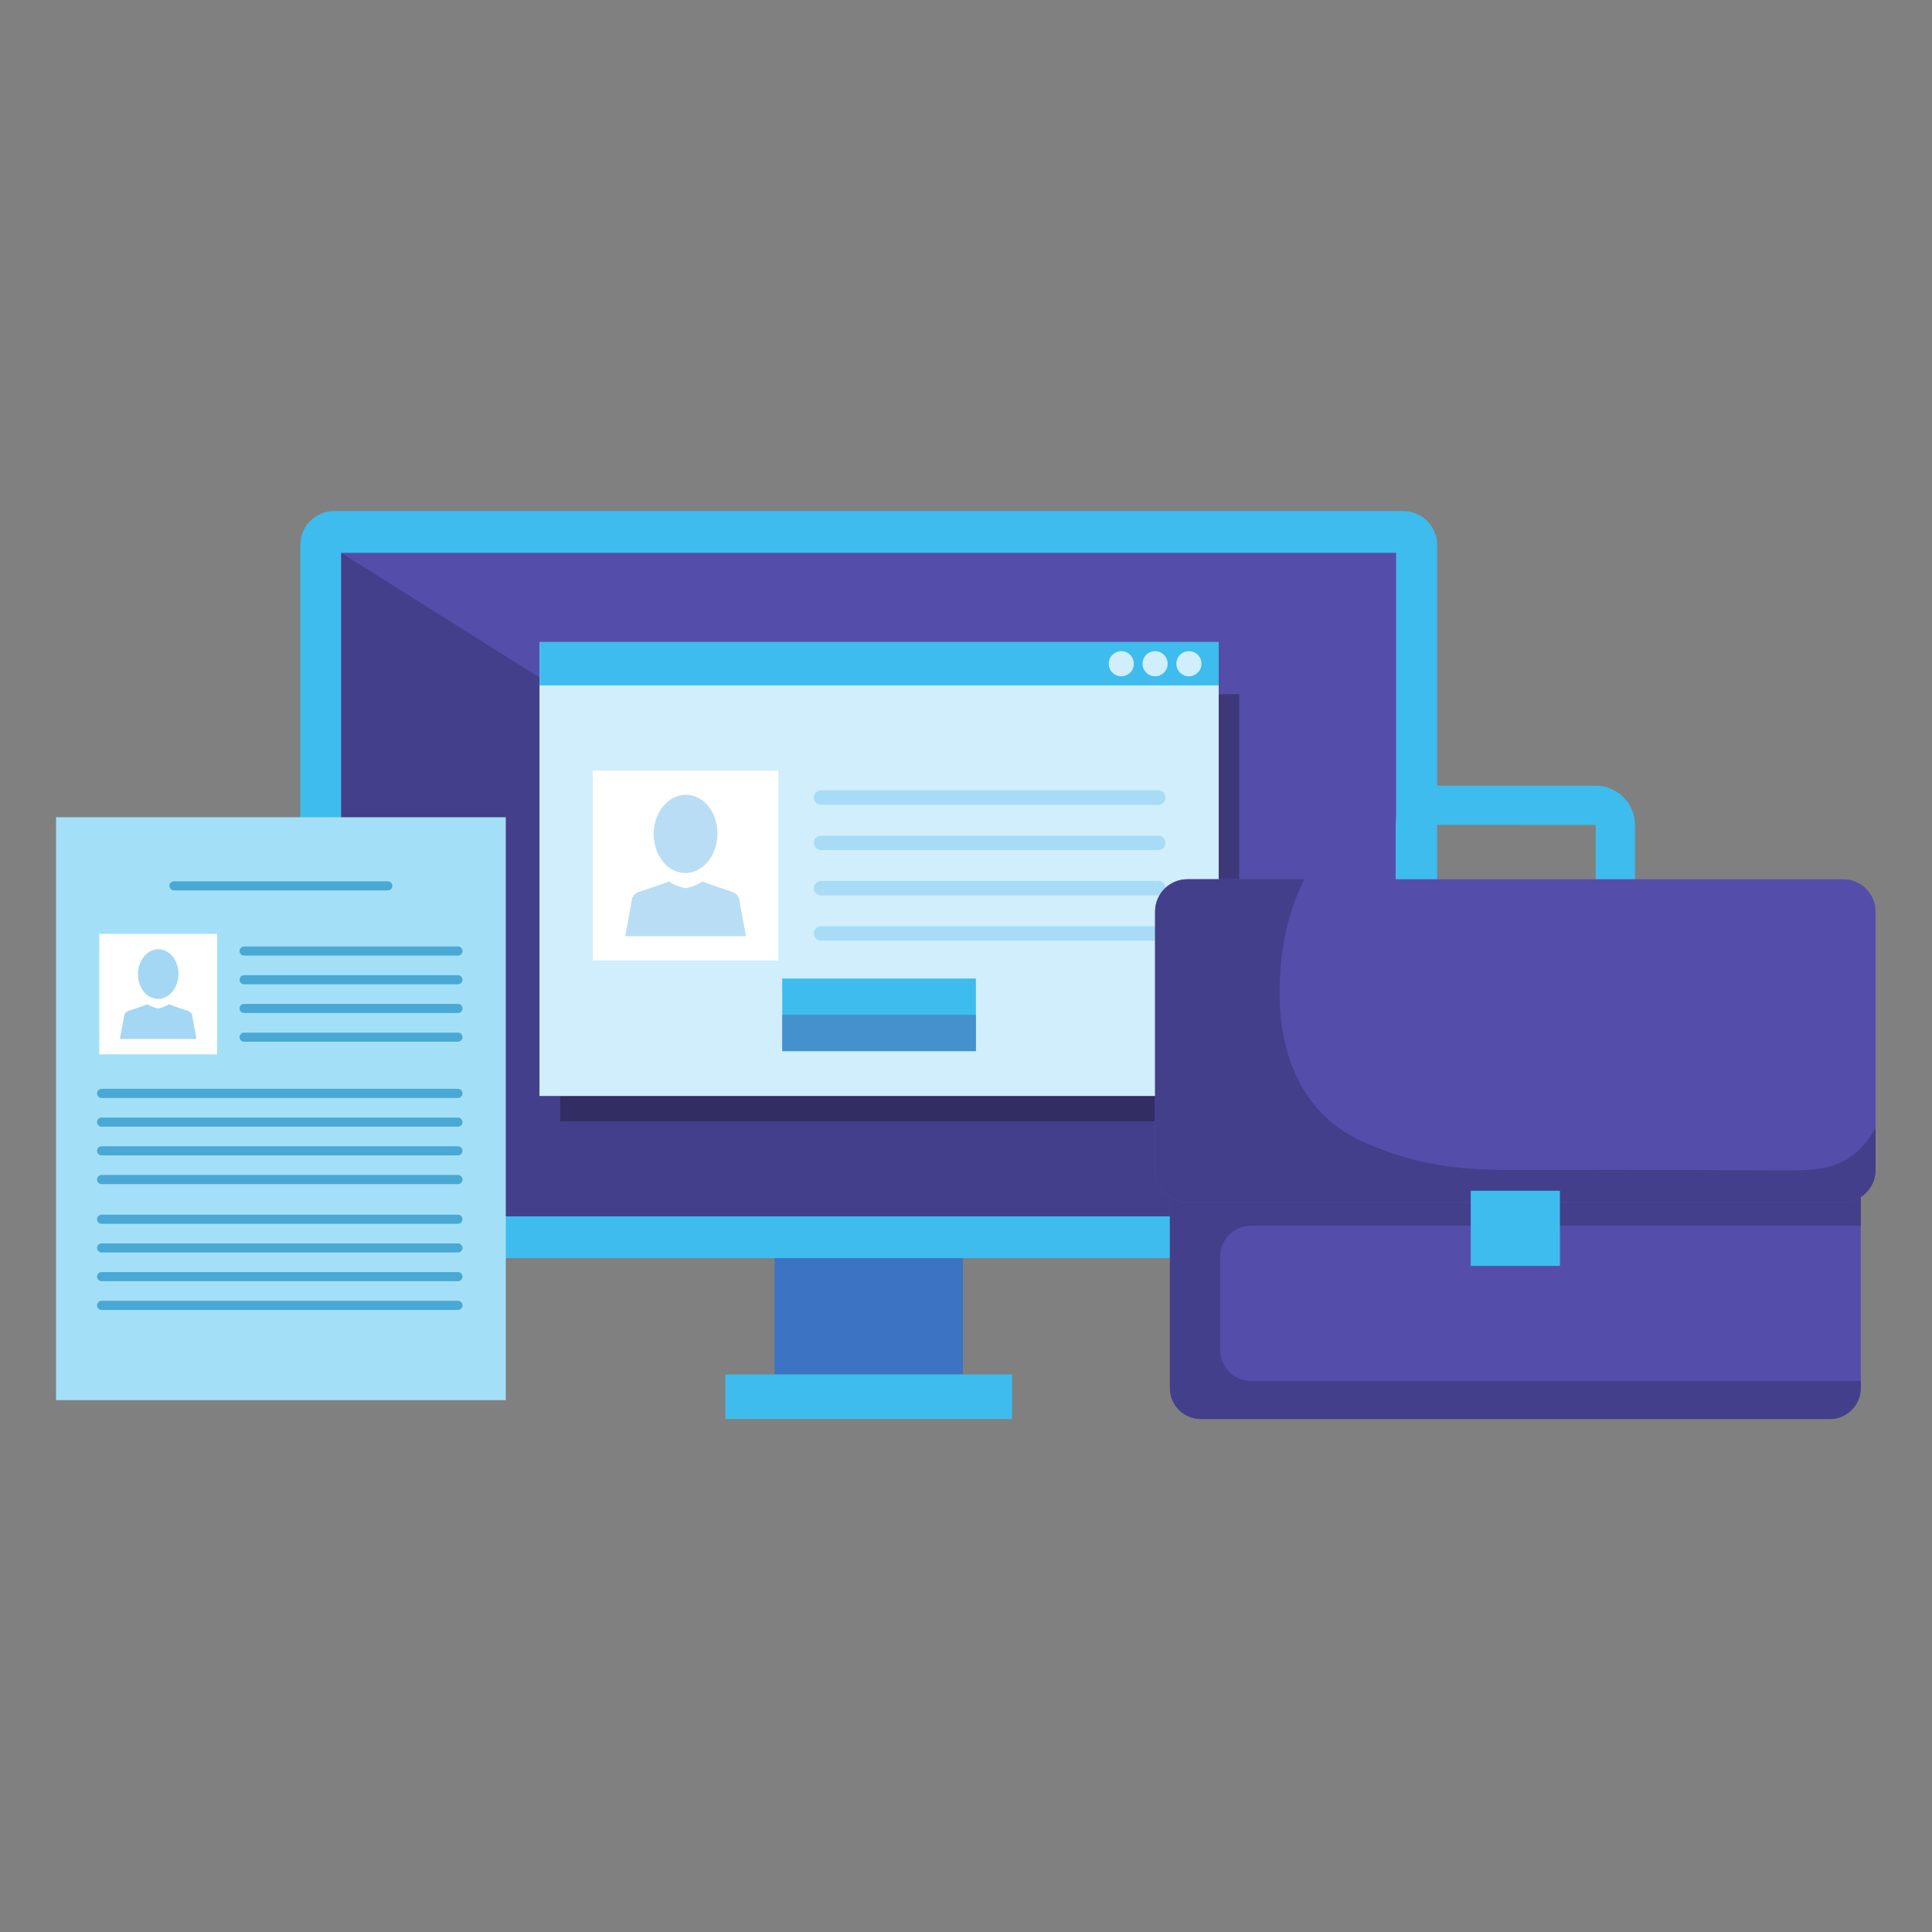 <svg xmlns="http://www.w3.org/2000/svg" xmlns:xlink="http://www.w3.org/1999/xlink" width="500" zoomAndPan="magnify" viewBox="0 0 375 375" height="500" preserveAspectRatio="xMidYMid meet" version="1.0"><rect x="0" y="0" width="375" height="375" fill="#808080" stroke="none"/><defs><clipPath id="16dafd3c4a"><path d="M 58 99.238 L 279 99.238 L 279 245 L 58 245 Z M 58 99.238 " clip-rule="nonzero"/></clipPath><clipPath id="adc28951a4"><path d="M 140 266 L 197 266 L 197 275.488 L 140 275.488 Z M 140 266 " clip-rule="nonzero"/></clipPath><clipPath id="134426806c"><path d="M 227 176 L 362 176 L 362 275.488 L 227 275.488 Z M 227 176 " clip-rule="nonzero"/></clipPath><clipPath id="f2fb8ddf7e"><path d="M 227 232 L 362 232 L 362 275.488 L 227 275.488 Z M 227 232 " clip-rule="nonzero"/></clipPath><clipPath id="bcef87da04"><path d="M 224 170 L 364.836 170 L 364.836 234 L 224 234 Z M 224 170 " clip-rule="nonzero"/></clipPath><clipPath id="2541073b63"><path d="M 10.086 158 L 99 158 L 99 272 L 10.086 272 Z M 10.086 158 " clip-rule="nonzero"/></clipPath></defs><g clipPath="url(#16dafd3c4a)"><path fill="#3ebced" d="M 278.941 237.617 C 278.941 241.25 275.988 244.199 272.344 244.199 L 64.875 244.199 C 61.234 244.199 58.281 241.25 58.281 237.617 L 58.281 105.781 C 58.281 102.141 61.234 99.191 64.875 99.191 L 272.344 99.191 C 275.988 99.191 278.941 102.141 278.941 105.781 L 278.941 237.617 " fill-opacity="1" fill-rule="nonzero"/></g><path fill="#544eaa" d="M 66.242 236.078 L 270.98 236.078 L 270.98 107.309 L 66.242 107.309 Z M 66.242 236.078 " fill-opacity="1" fill-rule="nonzero"/><path fill="#443f8a" d="M 227.078 236.078 L 66.242 236.078 L 66.242 107.309 L 104.711 131.504 L 104.711 212.727 L 108.699 212.727 L 108.699 217.68 L 224.207 217.68 L 224.207 227.086 C 224.207 229.293 225.352 231.234 227.078 232.352 L 227.078 236.078 " fill-opacity="1" fill-rule="nonzero"/><path fill="#3d387a" d="M 236.551 170.664 L 240.539 170.664 L 240.539 134.754 L 236.551 134.754 Z M 236.551 170.664 " fill-opacity="1" fill-rule="nonzero"/><path fill="#322e64" d="M 108.699 217.68 L 224.207 217.68 L 224.207 212.727 L 108.699 212.727 Z M 108.699 217.68 " fill-opacity="1" fill-rule="nonzero"/><path fill="#d0eefb" d="M 104.711 212.727 L 236.551 212.727 L 236.551 124.629 L 104.711 124.629 Z M 104.711 212.727 " fill-opacity="1" fill-rule="nonzero"/><path fill="#3ebced" d="M 236.551 133.035 L 236.551 124.629 L 104.711 124.629 L 104.711 133.035 L 236.551 133.035 " fill-opacity="1" fill-rule="nonzero"/><path fill="#3ebced" d="M 189.418 204.023 L 151.836 204.023 L 151.836 189.934 L 189.418 189.934 L 189.418 204.023 " fill-opacity="1" fill-rule="nonzero"/><path fill="#4591cd" d="M 189.418 204.023 L 151.836 204.023 L 151.836 196.977 L 189.418 196.977 L 189.418 204.023 " fill-opacity="1" fill-rule="nonzero"/><path fill="#d0eefb" d="M 220.082 128.832 C 220.082 130.18 218.988 131.27 217.645 131.27 C 216.297 131.27 215.203 130.18 215.203 128.832 C 215.203 127.484 216.297 126.391 217.645 126.391 C 218.988 126.391 220.082 127.484 220.082 128.832 " fill-opacity="1" fill-rule="nonzero"/><path fill="#d0eefb" d="M 226.645 128.832 C 226.645 130.176 225.551 131.27 224.207 131.27 C 222.855 131.27 221.766 130.176 221.766 128.832 C 221.766 127.48 222.855 126.391 224.207 126.391 C 225.551 126.391 226.645 127.48 226.645 128.832 " fill-opacity="1" fill-rule="nonzero"/><path fill="#d0eefb" d="M 233.211 128.832 C 233.211 130.176 232.117 131.27 230.77 131.27 C 229.422 131.27 228.328 130.176 228.328 128.832 C 228.328 127.48 229.422 126.391 230.77 126.391 C 232.117 126.391 233.211 127.48 233.211 128.832 " fill-opacity="1" fill-rule="nonzero"/><path fill="#ffffff" d="M 151.098 186.43 L 115.043 186.43 L 115.043 149.559 L 151.098 149.559 L 151.098 186.43 " fill-opacity="1" fill-rule="nonzero"/><path fill="#b9ddf5" d="M 143.504 174.734 C 143.426 173.504 142.109 173.113 142.109 173.113 L 138.043 171.738 L 136.316 171.098 C 134.996 171.984 133.547 172.312 133.07 172.402 C 132.594 172.312 131.141 171.984 129.824 171.098 L 128.094 171.738 L 124.027 173.113 C 124.027 173.113 122.715 173.504 122.637 174.734 L 121.355 181.723 L 144.785 181.723 L 143.504 174.734 " fill-opacity="1" fill-rule="nonzero"/><path fill="#b9ddf5" d="M 139.262 161.973 C 139.184 166.168 136.348 169.516 132.93 169.457 C 129.512 169.387 126.805 165.938 126.879 161.742 C 126.957 157.547 129.793 154.203 133.211 154.266 C 136.629 154.328 139.34 157.777 139.262 161.973 " fill-opacity="1" fill-rule="nonzero"/><path fill="#a8dcf6" d="M 226.215 154.809 C 226.215 155.582 225.59 156.207 224.816 156.207 L 159.367 156.207 C 158.594 156.207 157.965 155.582 157.965 154.809 C 157.965 154.035 158.594 153.41 159.367 153.41 L 224.816 153.41 C 225.59 153.41 226.215 154.035 226.215 154.809 " fill-opacity="1" fill-rule="nonzero"/><path fill="#a8dcf6" d="M 226.215 163.602 C 226.215 164.371 225.59 164.996 224.816 164.996 L 159.367 164.996 C 158.594 164.996 157.965 164.371 157.965 163.602 C 157.965 162.828 158.594 162.199 159.367 162.199 L 224.816 162.199 C 225.59 162.199 226.215 162.828 226.215 163.602 " fill-opacity="1" fill-rule="nonzero"/><path fill="#a8dcf6" d="M 226.215 172.387 C 226.215 173.164 225.59 173.789 224.816 173.789 L 159.367 173.789 C 158.594 173.789 157.965 173.164 157.965 172.387 C 157.965 171.613 158.594 170.988 159.367 170.988 L 224.816 170.988 C 225.59 170.988 226.215 171.613 226.215 172.387 " fill-opacity="1" fill-rule="nonzero"/><path fill="#a8dcf6" d="M 226.215 181.176 C 226.215 181.949 225.59 182.574 224.816 182.574 L 159.367 182.574 C 158.594 182.574 157.965 181.949 157.965 181.176 C 157.965 180.406 158.594 179.781 159.367 179.781 L 224.816 179.781 C 225.59 179.781 226.215 180.406 226.215 181.176 " fill-opacity="1" fill-rule="nonzero"/><path fill="#3c74c3" d="M 186.898 266.781 L 150.32 266.781 L 150.32 244.199 L 186.898 244.199 L 186.898 266.781 " fill-opacity="1" fill-rule="nonzero"/><g clipPath="url(#adc28951a4)"><path fill="#3ebced" d="M 196.438 275.434 L 140.785 275.434 L 140.785 266.781 L 196.438 266.781 L 196.438 275.434 " fill-opacity="1" fill-rule="nonzero"/></g><path fill="#3ebced" d="M 278.531 171.82 L 309.727 171.82 L 309.727 160.125 L 278.551 160.105 L 278.531 171.82 M 317.348 179.426 L 270.906 179.426 L 270.906 160.125 C 270.906 155.918 274.336 152.496 278.551 152.496 L 309.699 152.496 C 313.918 152.496 317.348 155.918 317.348 160.125 L 317.348 179.426 " fill-opacity="1" fill-rule="nonzero"/><g clipPath="url(#134426806c)"><path fill="#544eaa" d="M 361.172 269.426 C 361.172 272.746 358.48 275.434 355.16 275.434 L 233.094 275.434 C 229.77 275.434 227.078 272.746 227.078 269.426 L 227.078 182.227 C 227.078 178.906 229.77 176.219 233.094 176.219 L 355.16 176.219 C 358.48 176.219 361.172 178.906 361.172 182.227 L 361.172 269.426 " fill-opacity="1" fill-rule="nonzero"/></g><g clipPath="url(#f2fb8ddf7e)"><path fill="#443f8a" d="M 355.16 275.434 L 233.094 275.434 C 229.77 275.434 227.078 272.746 227.078 269.426 L 227.078 232.352 C 228.055 232.984 229.223 233.355 230.48 233.355 L 357.773 233.355 C 359.027 233.355 360.195 232.984 361.172 232.352 L 361.172 237.906 L 242.836 237.906 C 239.516 237.906 236.82 240.594 236.82 243.914 L 236.82 262.031 C 236.82 265.348 239.516 268.039 242.836 268.039 L 361.172 268.039 L 361.172 269.426 C 361.172 272.746 358.48 275.434 355.16 275.434 " fill-opacity="1" fill-rule="nonzero"/></g><g clipPath="url(#bcef87da04)"><path fill="#544eaa" d="M 364.047 227.086 C 364.047 230.551 361.238 233.355 357.773 233.355 L 230.48 233.355 C 227.016 233.355 224.207 230.551 224.207 227.086 L 224.207 176.93 C 224.207 173.469 227.016 170.664 230.48 170.664 L 357.773 170.664 C 361.238 170.664 364.047 173.469 364.047 176.93 L 364.047 227.086 " fill-opacity="1" fill-rule="nonzero"/><path fill="#443f8a" d="M 357.773 233.355 L 230.48 233.355 C 227.016 233.355 224.207 230.551 224.207 227.086 L 224.207 176.93 C 224.207 173.469 227.016 170.664 230.48 170.664 L 253.188 170.664 C 253.066 170.906 252.934 171.145 252.816 171.391 C 249.707 177.859 248.449 184.902 248.367 192.035 C 248.219 204.891 252.828 216.672 265.234 221.926 C 276.516 226.695 284.297 227.109 295.609 227.109 C 296.66 227.109 297.742 227.105 298.859 227.102 C 305.363 227.078 309.824 227.066 313.543 227.066 C 322.484 227.066 327.105 227.125 345.348 227.18 C 345.824 227.184 346.301 227.184 346.77 227.184 C 352.844 227.184 357.961 226.898 362.082 221.828 C 362.793 220.949 363.434 220.008 364.047 219.047 L 364.047 227.086 C 364.047 230.551 361.238 233.355 357.773 233.355 " fill-opacity="1" fill-rule="nonzero"/></g><path fill="#3ebced" d="M 302.785 245.707 L 285.469 245.707 L 285.469 231.129 L 302.785 231.129 L 302.785 245.707 " fill-opacity="1" fill-rule="nonzero"/><g clipPath="url(#2541073b63)"><path fill="#a3e0f8" d="M 98.172 271.766 L 10.879 271.766 L 10.879 158.625 L 98.172 158.625 L 98.172 271.766 " fill-opacity="1" fill-rule="nonzero"/></g><path fill="#ffffff" d="M 42.141 204.645 L 19.273 204.645 L 19.273 181.262 L 42.141 181.262 L 42.141 204.645 " fill-opacity="1" fill-rule="nonzero"/><path fill="#a3d7f4" d="M 37.324 197.227 C 37.273 196.449 36.441 196.203 36.441 196.203 L 33.863 195.328 L 32.77 194.922 C 31.93 195.484 31.008 195.695 30.707 195.75 C 30.406 195.695 29.484 195.484 28.645 194.922 L 27.551 195.328 L 24.973 196.203 C 24.973 196.203 24.145 196.449 24.094 197.227 L 23.277 201.66 L 38.137 201.66 L 37.324 197.227 " fill-opacity="1" fill-rule="nonzero"/><path fill="#a3d7f4" d="M 34.637 189.137 C 34.582 191.797 32.785 193.922 30.617 193.883 C 28.453 193.84 26.734 191.652 26.781 188.992 C 26.836 186.332 28.633 184.211 30.801 184.25 C 32.965 184.293 34.684 186.477 34.637 189.137 " fill-opacity="1" fill-rule="nonzero"/><path fill="#49a9d4" d="M 89.773 184.598 C 89.773 185.082 89.379 185.48 88.887 185.48 L 47.383 185.48 C 46.891 185.48 46.492 185.082 46.492 184.598 C 46.492 184.105 46.891 183.707 47.383 183.707 L 88.887 183.707 C 89.379 183.707 89.773 184.105 89.773 184.598 " fill-opacity="1" fill-rule="nonzero"/><path fill="#49a9d4" d="M 89.773 190.168 C 89.773 190.66 89.379 191.055 88.887 191.055 L 47.383 191.055 C 46.891 191.055 46.492 190.66 46.492 190.168 C 46.492 189.68 46.891 189.281 47.383 189.281 L 88.887 189.281 C 89.379 189.281 89.773 189.68 89.773 190.168 " fill-opacity="1" fill-rule="nonzero"/><path fill="#49a9d4" d="M 89.773 195.742 C 89.773 196.23 89.379 196.625 88.887 196.625 L 47.383 196.625 C 46.891 196.625 46.492 196.23 46.492 195.742 C 46.492 195.25 46.891 194.855 47.383 194.855 L 88.887 194.855 C 89.379 194.855 89.773 195.25 89.773 195.742 " fill-opacity="1" fill-rule="nonzero"/><path fill="#49a9d4" d="M 89.773 201.316 C 89.773 201.801 89.379 202.199 88.887 202.199 L 47.383 202.199 C 46.891 202.199 46.492 201.801 46.492 201.316 C 46.492 200.824 46.891 200.426 47.383 200.426 L 88.887 200.426 C 89.379 200.426 89.773 200.824 89.773 201.316 " fill-opacity="1" fill-rule="nonzero"/><path fill="#49a9d4" d="M 89.773 212.227 C 89.773 212.719 89.379 213.117 88.887 213.117 L 19.719 213.117 C 19.23 213.117 18.832 212.719 18.832 212.227 C 18.832 211.742 19.23 211.344 19.719 211.344 L 88.887 211.344 C 89.379 211.344 89.773 211.742 89.773 212.227 " fill-opacity="1" fill-rule="nonzero"/><path fill="#49a9d4" d="M 89.773 217.801 C 89.773 218.293 89.379 218.688 88.887 218.688 L 19.719 218.688 C 19.23 218.688 18.832 218.293 18.832 217.801 C 18.832 217.312 19.23 216.918 19.719 216.918 L 88.887 216.918 C 89.379 216.918 89.773 217.312 89.773 217.801 " fill-opacity="1" fill-rule="nonzero"/><path fill="#49a9d4" d="M 89.773 223.375 C 89.773 223.863 89.379 224.262 88.887 224.262 L 19.719 224.262 C 19.23 224.262 18.832 223.863 18.832 223.375 C 18.832 222.887 19.23 222.488 19.719 222.488 L 88.887 222.488 C 89.379 222.488 89.773 222.887 89.773 223.375 " fill-opacity="1" fill-rule="nonzero"/><path fill="#49a9d4" d="M 89.773 228.949 C 89.773 229.438 89.379 229.836 88.887 229.836 L 19.719 229.836 C 19.23 229.836 18.832 229.438 18.832 228.949 C 18.832 228.457 19.23 228.062 19.719 228.062 L 88.887 228.062 C 89.379 228.062 89.773 228.457 89.773 228.949 " fill-opacity="1" fill-rule="nonzero"/><path fill="#49a9d4" d="M 89.773 236.652 C 89.773 237.145 89.379 237.539 88.887 237.539 L 19.719 237.539 C 19.23 237.539 18.832 237.145 18.832 236.652 C 18.832 236.164 19.23 235.766 19.719 235.766 L 88.887 235.766 C 89.379 235.766 89.773 236.164 89.773 236.652 " fill-opacity="1" fill-rule="nonzero"/><path fill="#49a9d4" d="M 89.773 242.227 C 89.773 242.715 89.379 243.109 88.887 243.109 L 19.719 243.109 C 19.23 243.109 18.832 242.715 18.832 242.227 C 18.832 241.734 19.23 241.34 19.719 241.34 L 88.887 241.34 C 89.379 241.34 89.773 241.734 89.773 242.227 " fill-opacity="1" fill-rule="nonzero"/><path fill="#49a9d4" d="M 89.773 247.801 C 89.773 248.285 89.379 248.684 88.887 248.684 L 19.719 248.684 C 19.23 248.684 18.832 248.285 18.832 247.801 C 18.832 247.309 19.23 246.91 19.719 246.91 L 88.887 246.91 C 89.379 246.91 89.773 247.309 89.773 247.801 " fill-opacity="1" fill-rule="nonzero"/><path fill="#49a9d4" d="M 89.773 253.371 C 89.773 253.859 89.379 254.258 88.887 254.258 L 19.719 254.258 C 19.23 254.258 18.832 253.859 18.832 253.371 C 18.832 252.883 19.23 252.484 19.719 252.484 L 88.887 252.484 C 89.379 252.484 89.773 252.883 89.773 253.371 " fill-opacity="1" fill-rule="nonzero"/><path fill="#49a9d4" d="M 76.164 171.941 C 76.164 172.43 75.77 172.828 75.277 172.828 L 33.773 172.828 C 33.281 172.828 32.883 172.43 32.883 171.941 C 32.883 171.449 33.281 171.059 33.773 171.059 L 75.277 171.059 C 75.77 171.059 76.164 171.449 76.164 171.941 " fill-opacity="1" fill-rule="nonzero"/></svg>